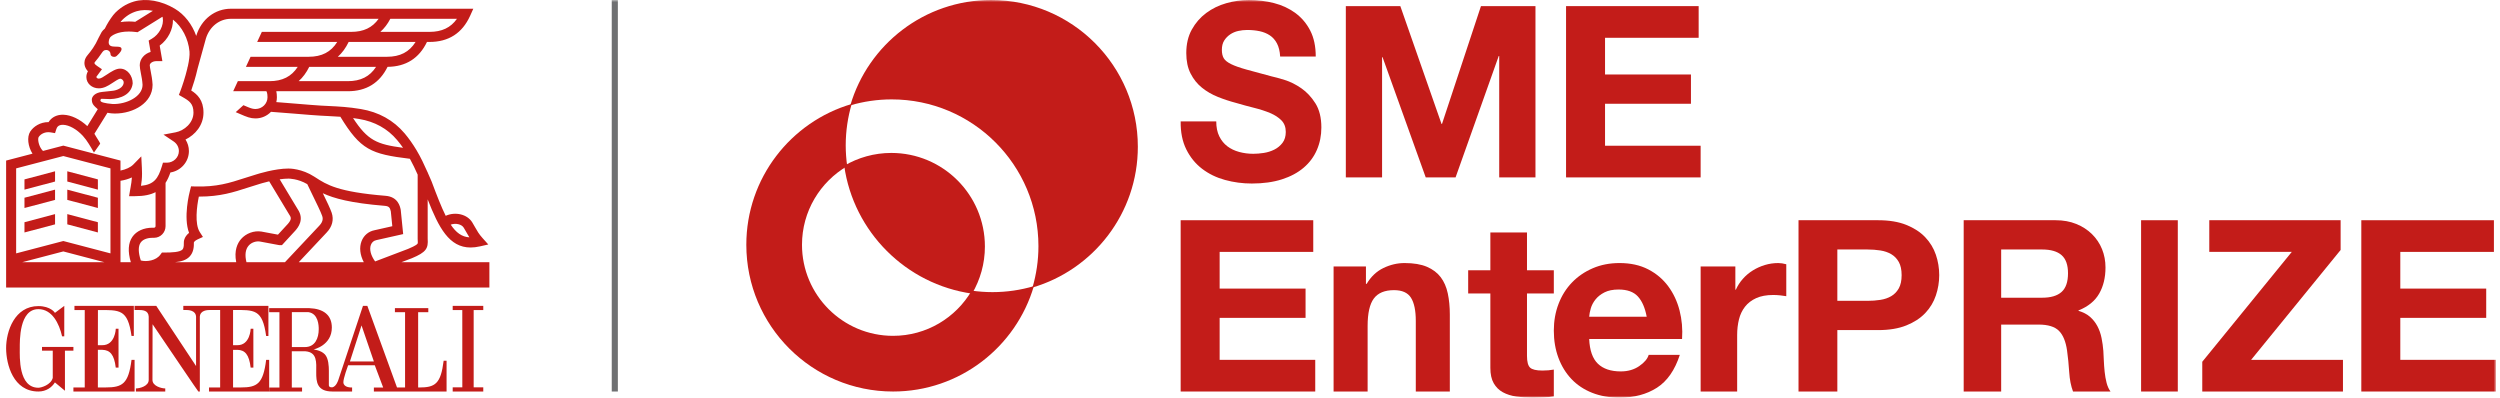<svg width="591" height="94" viewBox="0 0 591 94" fill="none" xmlns="http://www.w3.org/2000/svg">
<path fill-rule="evenodd" clip-rule="evenodd" d="M23.136 81.605L23.151 73.292C28.303 73.292 30.191 73.028 31.092 79.419H31.635V72.308L17.601 72.313V73.292H20.033V91.592H17.354V92.554H31.815V85.075H31.092C30.37 90.73 28.952 91.592 24.977 91.592H23.136V82.7H24.205C25.985 82.746 27.001 83.798 27.363 86.9H28.022L28.017 77.707H27.373C27.373 77.754 27.243 81.663 24.125 81.605H23.136Z" fill="#C31C19"/>
<path fill-rule="evenodd" clip-rule="evenodd" d="M17.354 82.011H9.93V82.899H12.471V89.343C12.041 90.979 9.759 91.662 9.077 91.662C4.336 91.662 4.676 84.334 4.676 82.374C4.676 80.578 4.507 73.081 9.077 73.081C12.3 73.081 13.997 76.467 14.676 79.51H15.19C15.19 78.259 15.211 72.294 15.199 72.308L12.983 73.964C13.03 73.953 11.965 72.36 9.077 72.36C3.482 72.36 1.428 78.259 1.446 82.374C1.472 86.141 3.116 92.554 9.077 92.554C10.954 92.554 12.276 91.546 12.983 90.402L15.351 92.374V82.899H17.354V82.011Z" fill="#C31C19"/>
<path fill-rule="evenodd" clip-rule="evenodd" d="M104.88 85.276C104.199 90.777 102.852 91.601 99.081 91.601H98.849V73.8H101.251V72.841H93.358V73.8H95.758V91.601H93.852L86.84 72.308H85.807L79.969 89.865C79.982 89.816 79.527 91.369 78.565 91.561C77.68 91.608 77.742 91.127 77.742 90.957V87.583C77.742 86.7 77.68 84.686 76.788 83.762C75.795 82.724 74.096 82.647 74.137 82.606C74.137 82.606 78.447 81.684 78.447 77.435C78.447 74.456 76.45 72.975 73.109 72.846H63.631V73.803H66.058V91.608H63.631V92.554H71.408V91.608H68.983V83.045H72.215C77.826 83.526 71.253 92.56 78.604 92.554H83.237V91.601C82.982 91.601 81.283 91.653 81.176 90.429C81.108 89.542 82.293 86.355 82.293 86.355H88.602L90.583 91.608H88.384V92.554H105.569V85.276H104.88ZM72.079 82.047H68.997V73.795H72.938C75.254 74.159 75.349 76.93 75.349 77.814C75.349 79.948 74.487 82.047 72.079 82.047ZM82.723 85.445L85.464 76.93L88.384 85.445H82.723Z" fill="#C31C19"/>
<path fill-rule="evenodd" clip-rule="evenodd" d="M55.095 73.279C60.165 73.279 62.033 73.03 62.917 79.423H63.451V72.308H43.334V73.279H43.859C44.568 73.279 46.253 73.333 46.35 74.859V86.534L36.938 72.308H31.815V73.279H32.663C33.674 73.279 35.09 73.325 35.154 74.859V89.816C35.154 91.277 33.031 91.827 32.142 91.827H32.134V92.554H39.067V91.827C38.182 91.827 36.042 91.277 36.042 89.816L36.068 76.65C39.792 82.127 46.825 92.564 46.889 92.554H47.24V74.859C47.339 73.333 49.024 73.279 49.733 73.279H52.043V91.592H49.41V92.554H63.631V85.078H62.917C62.207 90.731 60.815 91.595 56.907 91.595H55.095V82.702H56.146C57.898 82.748 58.897 83.8 59.253 86.902H59.899L59.893 77.71H59.26C59.26 77.756 59.135 81.663 56.069 81.605H55.095V73.279Z" fill="#C31C19"/>
<path fill-rule="evenodd" clip-rule="evenodd" d="M114.246 73.296V72.308H107.016V73.296H109.285L109.293 91.569H107.016V92.554H114.246V91.569H111.975V73.296H114.246Z" fill="#C31C19"/>
<path fill-rule="evenodd" clip-rule="evenodd" d="M94.894 61.987L97.309 61.065L97.346 61.053C100.776 59.622 101.264 58.729 101.103 56.429V47.132C103.714 53.815 106.183 58.511 111.243 58.51C111.932 58.51 112.666 58.424 113.456 58.244L115.433 57.793L114.072 56.281C113.206 55.318 112.785 54.572 112.301 53.707C112.099 53.353 111.893 52.986 111.646 52.58C110.461 50.64 107.645 49.987 105.363 51.016C104.329 48.945 103.285 46.244 102.033 42.912L101.758 42.277C101.543 41.782 101.326 41.281 101.103 40.778V40.695H101.067C100.29 38.936 99.462 37.169 98.47 35.513C97.57 34.013 96.654 32.717 95.671 31.549C93.029 28.427 89.537 26.485 85.289 25.776C82.35 25.289 80.266 25.185 77.634 25.054C77.088 25.031 76.516 25.001 75.908 24.968C74.717 24.901 72.254 24.698 69.868 24.502C68.262 24.367 66.615 24.231 65.32 24.137C65.408 23.77 65.457 23.389 65.457 22.991C65.457 22.46 65.41 21.987 65.318 21.567H82.226C86.586 21.567 89.739 19.625 91.62 15.803C95.953 15.762 99.085 13.781 100.936 9.915H101.543C106.05 9.915 109.276 7.841 111.13 3.75L111.89 2.064H54.597C50.83 2.064 47.625 4.54 46.426 8.368L46.389 8.499C45.416 5.761 43.631 3.438 41.346 2.071C38.169 0.164 34.555 -0.476 31.677 0.36C30.724 0.637 29.778 1.069 29.008 1.581C28.346 2.023 27.418 2.728 26.744 3.593C26.013 4.54 25.305 5.685 24.785 6.757C24.455 7.029 24.201 7.31 24.025 7.583L23.337 8.881L23.302 8.952C22.48 10.823 21.481 12.113 20.704 13.03C19.932 13.938 19.893 14.796 19.996 15.36C20.111 15.976 20.44 16.48 20.789 16.859L20.766 16.893C20.537 17.29 20.418 17.745 20.418 18.209C20.418 19.731 21.735 20.883 23.353 20.883C24.529 20.883 25.491 20.329 26.509 19.652C26.921 19.376 28.016 18.643 28.376 18.604C28.828 18.604 29.237 19.017 29.237 19.475C29.237 20.724 27.642 21.396 26.499 21.479L24.174 21.73C22.496 21.887 21.701 22.781 21.701 23.582C21.701 24.386 22.086 24.838 22.352 25.104L22.523 25.284L23.115 25.813L20.645 29.819C18.887 28.178 16.827 27.185 15.002 27.125C13.824 27.085 12.804 27.445 12.052 28.159C11.835 28.367 11.642 28.605 11.484 28.866H11.439C9.488 28.866 7.921 29.916 7.152 31.098C6.318 32.391 6.615 34.627 7.679 36.331L1.446 37.961V67.969H115.692V61.987H94.894ZM109.629 53.829C109.854 54.198 110.048 54.544 110.238 54.876C110.468 55.29 110.694 55.69 110.961 56.109C109.167 55.996 107.81 54.995 106.549 53.101C107.71 52.695 109.114 52.984 109.629 53.829ZM84.899 28.127C88.586 28.738 91.599 30.41 93.864 33.091C94.35 33.666 94.818 34.278 95.279 34.938C89.081 34.121 86.925 33.211 83.458 27.91C83.921 27.972 84.397 28.041 84.899 28.127ZM82.226 19.186H70.599C71.596 18.304 72.428 17.172 73.102 15.806H88.902C87.417 18.101 85.263 19.186 82.226 19.186ZM91.482 13.423H79.856C80.883 12.515 81.74 11.34 82.422 9.916H98.244C96.757 12.298 94.576 13.423 91.482 13.423ZM92.272 4.445H108.025C106.546 6.544 104.446 7.535 101.543 7.535H89.91C90.838 6.713 91.626 5.685 92.272 4.445ZM28.614 5.059C28.985 4.579 29.588 4.05 30.312 3.568C30.877 3.193 31.616 2.857 32.333 2.648C33.475 2.316 34.789 2.296 36.142 2.558L31.968 5.154C31.445 5.101 30.937 5.073 30.445 5.073C29.735 5.073 29.083 5.131 28.485 5.228L28.614 5.059ZM23.733 23.651C23.768 23.485 23.899 23.354 24.038 23.358L26.073 23.425C28.557 23.338 31.084 22.308 31.369 19.703C31.369 17.939 30.127 16.224 28.376 16.224C27.436 16.224 26.38 16.877 25.198 17.667C24.425 18.182 23.816 18.59 23.354 18.59C23.039 18.59 22.788 18.38 22.788 18.209L22.803 18.121L24.102 16.367L22.98 15.605C22.739 15.447 22.366 15.15 22.324 14.928C22.306 14.822 22.455 14.635 22.505 14.577C22.966 14.03 23.505 13.365 24.042 12.541C24.375 12.074 24.568 11.816 25.124 11.816C25.672 11.816 26.121 12.258 26.121 12.801C26.121 13.164 26.515 13.45 27.003 13.45C27.491 13.45 27.712 13.1 28.014 12.801C28.014 12.801 29.171 11.73 28.559 11.225C27.858 10.647 25.049 11.826 25.83 9.227L26.025 8.858C26.325 8.458 27.667 7.454 30.445 7.454C30.969 7.454 31.522 7.493 32.09 7.562L32.509 7.618L38.397 3.958C38.449 4.082 38.466 4.17 38.466 4.17L38.473 4.204C38.78 6.003 37.655 8.14 35.856 9.179L35.142 9.594L35.605 12.273C34.09 12.739 33.038 13.963 33.038 15.431C33.038 15.939 33.155 16.537 33.299 17.295C33.465 18.137 33.65 19.091 33.701 20.061C33.701 22.848 29.883 24.688 26.657 24.585L26.574 24.582C26.442 24.575 24.386 24.414 23.88 24.012C23.782 23.938 23.706 23.774 23.733 23.651ZM9.138 32.401C9.6 31.683 10.666 31.064 11.997 31.298L13.008 31.473L13.326 30.494C13.411 30.231 13.526 30.036 13.681 29.886C13.968 29.616 14.389 29.491 14.93 29.506C16.353 29.552 18.138 30.551 19.588 32.117C20.113 32.688 20.58 33.35 20.998 34.018C21.08 34.156 21.172 34.308 21.254 34.442C21.373 34.627 21.469 34.779 21.49 34.816L22.21 36.061C22.7 35.371 23.19 34.676 23.678 33.983L23.63 33.809C23.52 33.572 23.259 33.159 23.103 32.916L22.993 32.736L22.984 32.725C22.968 32.698 22.904 32.595 22.817 32.459C22.654 32.203 22.418 31.828 22.317 31.623L25.401 26.656C26.171 26.815 26.826 26.838 27.141 26.838H27.215C31.567 26.838 36.067 24.31 36.067 20.08V19.976C36.01 18.824 35.797 17.722 35.625 16.84C35.511 16.256 35.405 15.707 35.405 15.431C35.405 14.967 36.051 14.453 36.979 14.453H38.386L37.749 10.781C39.729 9.313 40.943 6.921 40.883 4.635C43.015 6.283 44.522 9.142 44.797 12.183C44.877 13.065 44.703 14.303 44.421 15.601L44.268 16.146L44.293 16.152C43.789 18.274 43.047 20.454 42.653 21.488L42.288 22.444L43.175 22.952C44.762 23.857 45.737 24.518 45.737 26.624C45.737 29.041 43.578 30.893 41.493 31.285L38.643 31.824L41.056 33.445C41.828 33.967 42.288 34.812 42.288 35.71C42.288 37.227 41.009 38.46 39.433 38.46H38.525L38.271 39.303C37.384 42.208 36.423 43.63 33.332 43.932C33.473 43.05 33.575 42.201 33.575 41C33.575 40.716 33.552 39.924 33.539 39.672L33.401 36.964L31.509 38.898C30.868 39.554 29.732 40.076 28.483 40.324V37.961L14.967 34.424L10.155 35.684C9.085 34.603 8.865 32.815 9.138 32.401ZM5.247 61.987L14.967 59.438L24.682 61.987H5.247ZM26.114 59.9L14.967 56.976L3.817 59.9V39.804L14.967 36.887L26.114 39.804V59.9ZM31.299 55.992C30.295 57.45 30.174 59.463 30.93 61.987H28.483V42.738C29.361 42.602 30.302 42.351 31.18 41.946C31.132 42.786 31.018 43.45 30.862 44.339C30.826 44.541 30.788 44.758 30.749 44.987L30.514 46.375H31.916C34.01 46.375 35.573 46.045 36.773 45.424V53.457C36.773 53.663 36.615 53.829 36.421 53.829H36.065C33.984 53.829 32.248 54.618 31.299 55.992ZM56.989 56.507C56.132 57.498 55.301 59.222 55.841 61.986H41.36C42.916 61.831 44.048 61.465 44.826 60.647C45.775 59.652 45.861 58.294 45.829 57.325C45.858 57.239 46.016 56.913 46.724 56.588L47.972 56.017L47.226 54.856C45.987 52.938 46.528 48.753 47.006 46.476H47.118C52.028 46.476 55.204 45.449 58.551 44.364C59.427 44.08 60.326 43.789 61.281 43.51L61.306 43.5C61.327 43.496 62.307 43.181 63.638 42.867L68.361 50.707L68.402 50.773C68.872 51.448 68.931 51.894 68.077 52.901L65.71 55.472L61.83 54.746L61.796 54.74C60.043 54.468 58.158 55.163 56.989 56.507ZM58.265 61.987C57.84 60.301 58.013 58.953 58.773 58.075C59.505 57.232 60.628 56.976 61.418 57.092L65.913 57.932L66.026 57.953H66.652L69.83 54.501L69.857 54.468C70.403 53.831 72.05 51.901 70.368 49.439L66.119 42.39C66.823 42.291 67.531 42.225 68.181 42.225L68.21 42.224C68.23 42.228 70.361 42.193 72.641 43.533C72.95 44.2 73.381 45.08 73.858 46.057C74.749 47.877 75.86 50.141 76.167 51.058C76.266 51.347 76.566 52.221 75.502 53.33L67.364 61.987H58.265ZM86.004 61.987H70.625L77.214 54.976C78.545 53.591 78.969 51.926 78.408 50.289C78.09 49.344 77.219 47.534 76.316 45.68C78.93 46.904 82.897 48.005 90.966 48.661C91.938 48.742 92.195 49.075 92.389 49.966L92.742 53.477L88.524 54.427C87.113 54.706 86.004 55.644 85.476 56.999C84.899 58.495 85.096 60.257 86.004 61.987ZM87.686 57.862C87.919 57.26 88.371 56.882 88.992 56.759L95.309 55.339L94.738 49.663L94.719 49.538C94.564 48.795 94.092 46.53 91.159 46.29C79.871 45.368 77.253 43.683 74.508 41.895L74.495 41.87L74.478 41.879L74.302 41.764C71.372 39.852 68.46 39.836 68.173 39.843C64.974 39.845 60.928 41.122 60.598 41.228C59.622 41.517 58.709 41.81 57.825 42.096C54.292 43.242 51.237 44.235 46.108 44.08L45.171 44.052L44.93 44.967C44.745 45.669 43.308 51.381 44.694 55.053C43.452 56.038 43.452 57.179 43.461 57.334C43.512 58.588 43.218 58.897 43.12 58.999C42.529 59.62 40.56 59.701 38.905 59.701H38.883H38.281L37.923 60.19C36.904 61.608 34.698 61.938 33.288 61.578C32.662 59.675 32.649 58.218 33.247 57.347C33.952 56.325 35.451 56.214 36.065 56.214H36.421C37.921 56.214 39.137 54.977 39.137 53.457V43.228C39.599 42.517 39.965 41.697 40.283 40.773C42.76 40.377 44.658 38.256 44.658 35.709C44.658 34.733 44.371 33.788 43.855 32.983C46.147 31.869 48.104 29.6 48.104 26.623C48.104 23.649 46.619 22.285 45.207 21.391C45.606 20.248 46.261 18.242 46.709 16.216L48.688 9.063C49.574 6.258 51.891 4.445 54.597 4.445H89.509C88.029 6.541 85.933 7.535 83.025 7.535H61.897L60.795 9.915H79.725C78.239 12.298 76.062 13.422 72.969 13.422H59.237L58.136 15.806H70.386C68.904 18.101 66.75 19.186 63.714 19.186H56.228L55.124 21.567H62.969C63.04 21.663 63.238 22.026 63.238 22.991C63.238 24.523 61.961 25.767 60.392 25.767C59.853 25.767 59.393 25.643 58.586 25.31L57.544 24.866L55.722 26.513C56.066 26.658 56.405 26.803 56.746 26.949V26.952C58.323 27.64 59.201 27.997 60.392 27.997C61.836 27.997 63.137 27.395 64.062 26.434C65.408 26.522 67.574 26.702 69.674 26.873C72.185 27.083 74.554 27.277 75.779 27.341C76.394 27.376 76.969 27.406 77.519 27.431C78.559 27.485 79.513 27.534 80.463 27.601C85.229 35.4 87.672 36.424 96.904 37.538C97.566 38.739 98.166 40.009 98.736 41.286V56.47L98.739 56.558C98.789 57.255 98.789 57.493 98.697 57.62C98.376 58.041 96.951 58.641 96.454 58.846L88.678 61.802C87.647 60.393 87.275 58.925 87.686 57.862Z" fill="#C31C19"/>
<path fill-rule="evenodd" clip-rule="evenodd" d="M23.139 42.408L15.908 40.492V42.91L23.139 44.831V42.408Z" fill="#C31C19"/>
<path fill-rule="evenodd" clip-rule="evenodd" d="M5.785 44.831L13.015 42.915V40.492L5.785 42.41V44.831Z" fill="#C31C19"/>
<path fill-rule="evenodd" clip-rule="evenodd" d="M5.785 49.169L13.015 47.254V44.831L5.785 46.745V49.169Z" fill="#C31C19"/>
<path fill-rule="evenodd" clip-rule="evenodd" d="M23.139 46.748L15.908 44.831V47.254L23.139 49.169V46.748Z" fill="#C31C19"/>
<path fill-rule="evenodd" clip-rule="evenodd" d="M23.139 52.535L15.908 50.615V53.034L23.139 54.954V52.535Z" fill="#C31C19"/>
<path fill-rule="evenodd" clip-rule="evenodd" d="M5.785 54.954L13.015 53.038V50.615L5.785 52.533V54.954Z" fill="#C31C19"/>
<mask id="mask0_31_12" style="mask-type:luminance" maskUnits="userSpaceOnUse" x="0" y="0" width="591" height="94">
<path fill-rule="evenodd" clip-rule="evenodd" d="M0 94H590.031V0H0V94Z" fill="white"/>
</mask>
<g mask="url(#mask0_31_12)">
<path fill-rule="evenodd" clip-rule="evenodd" d="M144.616 92.554H146.062V0H144.616V92.554Z" fill="#6F7072"/>
<path fill-rule="evenodd" clip-rule="evenodd" d="M234.296 0C218.537 0 205.239 10.513 201.016 24.905C204.119 23.994 207.4 23.497 210.798 23.497C229.957 23.497 245.487 39.027 245.487 58.186C245.487 61.584 244.991 64.866 244.081 67.969C258.472 63.745 268.985 50.448 268.985 34.689C268.985 15.531 253.454 0 234.296 0Z" fill="#C31C19"/>
<path fill-rule="evenodd" clip-rule="evenodd" d="M234.617 69.058C232.952 69.058 231.316 68.933 229.716 68.706C225.982 75.097 219.055 79.392 211.119 79.392C199.231 79.392 189.592 69.755 189.592 57.865C189.592 49.93 193.889 43.004 200.278 39.27C200.052 37.667 199.928 36.034 199.928 34.37C199.928 30.97 200.425 27.689 201.337 24.585C186.943 28.81 176.431 42.106 176.431 57.865C176.431 77.023 191.961 92.554 211.119 92.554C226.878 92.554 240.175 82.041 244.4 67.649C241.296 68.56 238.015 69.058 234.617 69.058Z" fill="#C31C19"/>
<path fill-rule="evenodd" clip-rule="evenodd" d="M199.569 39.184C201.79 54.826 214.159 67.194 229.803 69.415V69.415C231.716 66.14 232.831 62.343 232.831 58.278C232.831 46.059 222.926 36.154 210.706 36.154C206.64 36.154 202.844 37.269 199.569 39.184V39.184Z" fill="#C31C19"/>
<path fill-rule="evenodd" clip-rule="evenodd" d="M288.241 32.233C288.72 33.201 289.356 33.985 290.15 34.585C290.943 35.186 291.874 35.632 292.945 35.922C294.014 36.212 295.121 36.357 296.265 36.357C297.039 36.357 297.87 36.29 298.755 36.154C299.641 36.018 300.471 35.757 301.245 35.37C302.02 34.983 302.666 34.45 303.182 33.773C303.698 33.096 303.958 32.233 303.958 31.188C303.958 30.065 303.615 29.155 302.934 28.458C302.25 27.761 301.356 27.181 300.249 26.716C299.142 26.251 297.888 25.845 296.486 25.496C295.083 25.148 293.664 24.761 292.225 24.335C290.749 23.949 289.31 23.474 287.909 22.912C286.506 22.351 285.252 21.625 284.146 20.734C283.038 19.844 282.143 18.731 281.462 17.394C280.778 16.059 280.438 14.442 280.438 12.545C280.438 10.416 280.871 8.567 281.738 6.999C282.605 5.43 283.739 4.123 285.142 3.078C286.543 2.033 288.13 1.259 289.9 0.755C291.672 0.253 293.443 0 295.214 0C297.279 0 299.262 0.243 301.163 0.726C303.062 1.211 304.75 1.995 306.226 3.078C307.701 4.163 308.873 5.547 309.74 7.231C310.606 8.915 311.041 10.957 311.041 13.358H302.629C302.555 12.12 302.306 11.093 301.882 10.28C301.457 9.467 300.894 8.828 300.194 8.364C299.493 7.899 298.69 7.57 297.787 7.376C296.882 7.183 295.896 7.086 294.826 7.086C294.125 7.086 293.424 7.163 292.723 7.318C292.022 7.473 291.385 7.745 290.814 8.131C290.242 8.519 289.772 9.002 289.403 9.583C289.033 10.164 288.849 10.9 288.849 11.79C288.849 12.604 288.996 13.262 289.292 13.764C289.587 14.269 290.168 14.732 291.035 15.159C291.901 15.585 293.101 16.011 294.632 16.436C296.163 16.863 298.165 17.404 300.636 18.062C301.375 18.218 302.398 18.498 303.708 18.905C305.018 19.312 306.318 19.96 307.609 20.85C308.901 21.741 310.017 22.931 310.958 24.422C311.898 25.913 312.369 27.819 312.369 30.143C312.369 32.04 312.018 33.801 311.317 35.428C310.616 37.054 309.574 38.458 308.191 39.638C306.807 40.82 305.092 41.739 303.044 42.397C300.996 43.055 298.626 43.385 295.933 43.385C293.755 43.385 291.644 43.103 289.596 42.542C287.549 41.981 285.741 41.1 284.173 39.9C282.605 38.7 281.359 37.17 280.438 35.311C279.515 33.453 279.073 31.246 279.11 28.691H287.521C287.521 30.084 287.761 31.266 288.241 32.233Z" fill="#C31C19"/>
<path fill-rule="evenodd" clip-rule="evenodd" d="M331.037 1.446L340.773 29.292H340.89L350.1 1.446H362.985V41.939H354.414V13.243H354.298L344.096 41.939H337.042L326.84 13.527H326.723V41.939H318.154V1.446H331.037Z" fill="#C31C19"/>
<path fill-rule="evenodd" clip-rule="evenodd" d="M401.561 1.446V8.933H379.431V17.609H399.74V24.528H379.431V34.452H402.03V41.939H370.215V1.446H401.561Z" fill="#C31C19"/>
<path fill-rule="evenodd" clip-rule="evenodd" d="M310.453 52.062V59.548H288.323V68.224H308.634V75.143H288.323V85.067H310.923V92.554H279.107V52.062H310.453Z" fill="#C31C19"/>
<path fill-rule="evenodd" clip-rule="evenodd" d="M322.909 62.986V67.103H323.079C324.099 65.388 325.421 64.139 327.045 63.357C328.668 62.576 330.331 62.185 332.03 62.185C334.183 62.185 335.948 62.481 337.328 63.071C338.705 63.663 339.792 64.482 340.585 65.531C341.379 66.58 341.935 67.856 342.256 69.363C342.577 70.869 342.738 72.537 342.738 74.367V92.554H334.693V75.854C334.693 73.415 334.315 71.593 333.559 70.392C332.804 69.191 331.464 68.59 329.537 68.59C327.347 68.59 325.76 69.249 324.779 70.563C323.796 71.878 323.306 74.043 323.306 77.055V92.554H315.261V62.986H322.909Z" fill="#C31C19"/>
<path fill-rule="evenodd" clip-rule="evenodd" d="M367.323 63.894V69.373H360.981V84.138C360.981 85.522 361.225 86.445 361.713 86.906C362.2 87.368 363.175 87.598 364.64 87.598C365.128 87.598 365.594 87.579 366.042 87.54C366.489 87.503 366.916 87.446 367.323 87.368V93.712C366.591 93.827 365.777 93.904 364.884 93.943C363.989 93.981 363.115 94 362.262 94C360.92 94 359.649 93.914 358.45 93.741C357.25 93.568 356.194 93.231 355.279 92.732C354.364 92.232 353.642 91.52 353.114 90.597C352.585 89.675 352.321 88.463 352.321 86.963V69.373H347.077V63.894H352.321V54.954H360.981V63.894H367.323Z" fill="#C31C19"/>
<path fill-rule="evenodd" clip-rule="evenodd" d="M387.191 70.08C386.19 68.989 384.669 68.442 382.629 68.442C381.294 68.442 380.186 68.667 379.303 69.115C378.42 69.564 377.713 70.119 377.183 70.783C376.654 71.446 376.28 72.148 376.065 72.887C375.849 73.629 375.721 74.292 375.682 74.877H389.281C388.888 72.771 388.192 71.172 387.191 70.08ZM377.743 85.988C378.998 87.197 380.804 87.802 383.159 87.802C384.846 87.802 386.298 87.382 387.515 86.544C388.731 85.707 389.477 84.819 389.752 83.883H397.111C395.934 87.509 394.128 90.102 391.695 91.661C389.262 93.222 386.318 94 382.864 94C380.47 94 378.311 93.621 376.389 92.86C374.465 92.1 372.837 91.018 371.503 89.614C370.168 88.211 369.138 86.535 368.412 84.584C367.686 82.635 367.323 80.49 367.323 78.151C367.323 75.891 367.695 73.784 368.442 71.835C369.187 69.886 370.246 68.2 371.62 66.776C372.994 65.353 374.632 64.232 376.536 63.413C378.439 62.594 380.548 62.185 382.864 62.185C385.455 62.185 387.711 62.681 389.635 63.675C391.557 64.67 393.137 66.006 394.374 67.683C395.61 69.359 396.502 71.27 397.052 73.413C397.601 75.559 397.797 77.8 397.64 80.139H375.682C375.8 82.83 376.486 84.78 377.743 85.988Z" fill="#C31C19"/>
<path fill-rule="evenodd" clip-rule="evenodd" d="M410.238 62.986V68.476H410.36C410.765 67.561 411.312 66.712 412.002 65.931C412.691 65.149 413.48 64.482 414.373 63.929C415.264 63.377 416.217 62.948 417.231 62.643C418.243 62.338 419.298 62.185 420.392 62.185C420.959 62.185 421.587 62.281 422.277 62.471V70.021C421.872 69.943 421.385 69.877 420.818 69.82C420.25 69.762 419.703 69.734 419.176 69.734C417.595 69.734 416.258 69.983 415.163 70.477C414.069 70.974 413.187 71.649 412.518 72.508C411.85 73.365 411.373 74.367 411.09 75.511C410.806 76.654 410.664 77.893 410.664 79.228V92.554H402.031V62.986H410.238Z" fill="#C31C19"/>
<path fill-rule="evenodd" clip-rule="evenodd" d="M441.478 71.117C442.531 71.117 443.543 71.041 444.519 70.89C445.493 70.739 446.349 70.445 447.09 70.011C447.83 69.577 448.424 68.962 448.873 68.168C449.32 67.373 449.545 66.334 449.545 65.048C449.545 63.764 449.32 62.723 448.873 61.929C448.424 61.135 447.83 60.52 447.09 60.086C446.349 59.653 445.493 59.358 444.519 59.207C443.543 59.056 442.531 58.98 441.478 58.98H434.347V71.117H441.478ZM443.993 52.062C446.603 52.062 448.824 52.43 450.656 53.167C452.488 53.905 453.979 54.879 455.129 56.088C456.277 57.298 457.116 58.679 457.642 60.228C458.167 61.779 458.431 63.385 458.431 65.048C458.431 66.674 458.167 68.273 457.642 69.841C457.116 71.41 456.277 72.799 455.129 74.009C453.979 75.219 452.488 76.192 450.656 76.929C448.824 77.667 446.603 78.035 443.993 78.035H434.347V92.554H425.169V52.062H443.993Z" fill="#C31C19"/>
<path fill-rule="evenodd" clip-rule="evenodd" d="M482.783 70.379C484.814 70.379 486.339 69.926 487.354 69.019C488.37 68.111 488.878 66.637 488.878 64.594C488.878 62.63 488.37 61.203 487.354 60.313C486.339 59.426 484.814 58.98 482.783 58.98H473.076V70.379H482.783ZM485.943 52.062C487.749 52.062 489.376 52.356 490.825 52.942C492.273 53.527 493.515 54.331 494.549 55.351C495.584 56.371 496.374 57.554 496.92 58.896C497.465 60.238 497.738 61.684 497.738 63.234C497.738 65.617 497.239 67.676 496.243 69.415C495.246 71.156 493.619 72.478 491.361 73.385V73.498C492.452 73.802 493.355 74.265 494.07 74.889C494.785 75.513 495.368 76.249 495.82 77.101C496.271 77.951 496.6 78.886 496.807 79.908C497.013 80.928 497.155 81.948 497.231 82.97C497.268 83.614 497.306 84.369 497.343 85.238C497.38 86.109 497.447 86.997 497.54 87.904C497.635 88.811 497.785 89.672 497.993 90.484C498.199 91.297 498.509 91.987 498.924 92.554H490.063C489.573 91.269 489.273 89.738 489.16 87.961C489.048 86.183 488.878 84.483 488.652 82.857C488.35 80.739 487.711 79.189 486.734 78.206C485.754 77.224 484.156 76.731 481.936 76.731H473.076V92.554H464.216V52.062H485.943Z" fill="#C31C19"/>
<path fill-rule="evenodd" clip-rule="evenodd" d="M506.154 92.554H514.831V52.062H506.154V92.554Z" fill="#C31C19"/>
<path fill-rule="evenodd" clip-rule="evenodd" d="M541.778 59.548H522.274V52.062H553.324V59.094L532.163 85.068H553.877V92.554H520.616V85.522L541.778 59.548Z" fill="#C31C19"/>
<path fill-rule="evenodd" clip-rule="evenodd" d="M589.56 52.062V59.548H567.431V68.224H587.74V75.143H567.431V85.067H590.03V92.554H558.215V52.062H589.56Z" fill="#C31C19"/>
</g>
</svg>
